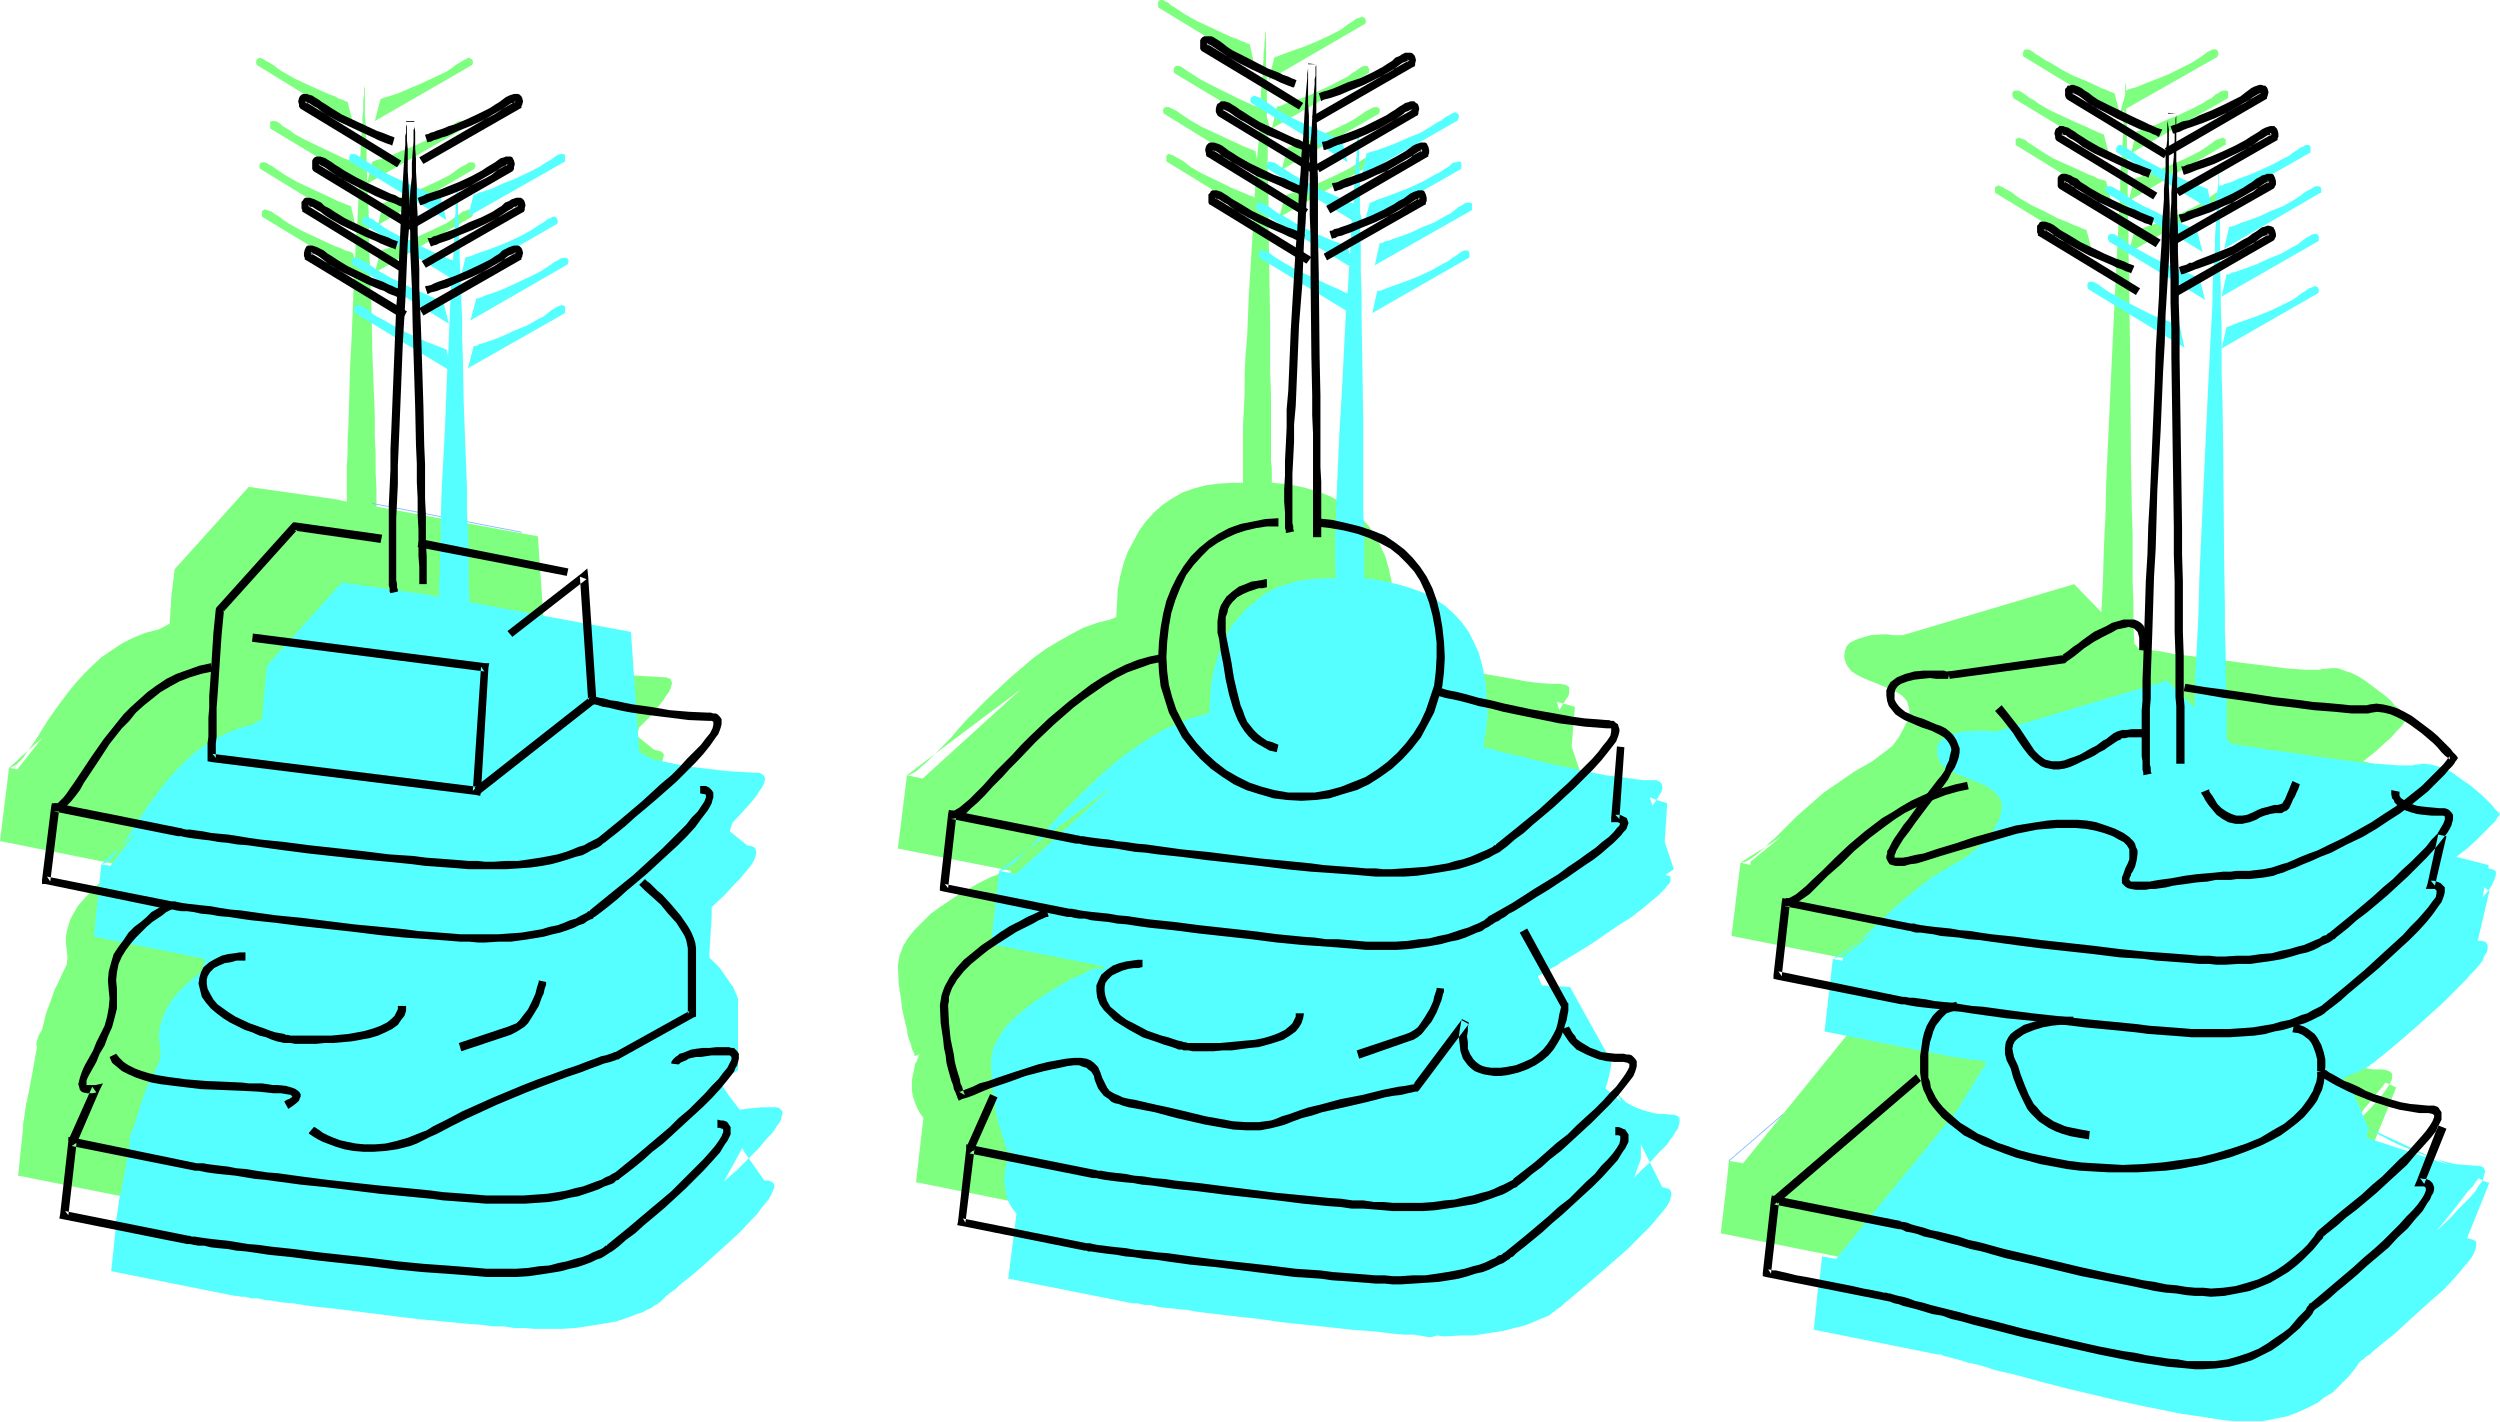 <svg xmlns="http://www.w3.org/2000/svg" fill-rule="evenodd" height="278.97" preserveAspectRatio="none" stroke-linecap="round" viewBox="0 0 3035 1726" width="490.455"><style>.brush1{fill:#7fff7f}.pen1{stroke:none}.brush2{fill:#56ffff}.brush3{fill:#000}</style><path class="pen1 brush1" d="m34 911-23 21h2l3-2 3-1 3-3 3-3 3-3 6-9z"/><path class="pen1 brush1" d="M825 1228h-23l-10 2-7 1-6-8-6-9-13-18 24-13v-81l-1-6-2-7-4-8-5-7-11-15-13-14 1-17 1-16 1-15v-6l1-6 14-14 13-13 6-7 5-6 5-6 4-5 3-5 2-5 1-4 1-3-1-3-3-2-3-1-5-1-21-17 3-10 12-12 10-12 4-5 4-5 3-5 3-4 2-4 1-4 1-3-1-2-1-3-3-1-3-1h-4l-17-1-17-1-17-2-17-2-16-3-15-2-13-3-12-3-17-9-10-145-196-36v-3l-5-1 5 1v-19l-1-20v-21l-1-23v-25l-1-25-2-52-1-53-2-53-1-26v-25l-1-24-1-23 117-67 1-1v-4l-1-3-2-1h-3l-3 1-3 2-4 3-5 3-5 3-6 4-14 7-15 7-15 6-14 6-6 2-5 2-5 1-3 1-2 1h-1l-6 25-1-26v-23l-1-11v-10l-1-9v-34l-1-4v-5 16l-1 6v13l-1 8v8l-1 9-1 19-1 22-2-1-3-1-4-2-11-4-6-3-13-6-27-13-13-7-5-4-5-3-5-3-3-3-3-2-3-1h-4l-2 1v8l108 65-1 23-1 23-2 24-1 26-2-9-1-1-2-1-3-1-4-1-6-3-6-2-13-6-15-7-15-7-14-8-6-4-5-4-5-3-4-3-3-1-3-1-2-1-2 1-2 1v7l112 68-3 76-2 38-1 37-1 35-1 17v16l-1 16v43l-14-3-105-15-90 100-4 33-2 33-13 7-16 4-15 6-14 7-12 8-13 9-11 10-10 10-10 11-9 11-9 12-8 11-7 10-7 11-6 10-6 9-6 8 17-15-30 38-10-2-11 89 136 27-2 7-3 9-9 7-9 8-9 10-9 10-7 12-3 6-2 7-2 7-1 7v7l1 8 1 9-1 9-5 10-5 11-5 10-3 9-7 19-5 20-4 7-2 6-1 5 1 3-3 16-3 17-3 16-3 15-1 3 1-2v2h-1l-2 14-1 7-1 6v5l-6 57 150 30h4l4 1h5l7 1 8 1 9 2 11 1 11 2 12 1 13 2 13 1 30 4 31 4 64 7 32 3 31 4 14 1 14 1 14 1 13 1 12 1 11 1h35l16-1 14-2 13-2 11-2 11-3 10-2 8-3 8-3 6-3 6-2 4-2 3-2 2-2 2-1h1l1-2 3-2 3-2 5-4 5-4 5-5 6-5 14-11 15-13 30-27 15-14 13-14 6-7 5-6 5-6 4-5 3-5 2-5 1-4 1-3-1-3-2-2-4-1-5-1-19-26-29 27 21-39 8 12 12-12 11-12 4-5 4-5 3-5 3-5 2-4 1-3 1-3v-3l-2-3-2-1-3-1h-5zm310-313-34 26h2l4-2 4-2 4-3 4-4 5-4 5-5 6-6z"/><path class="pen1 brush1" d="M1915 1236h-14l-7-1-6-2-11-3-8-4-8-5-5-4-4-5-3-4 6 13-19-16 2-7 2-6 2-5 1-5v-5l1-3v-2l-51-91-34-1-5-11 1-1 3-1 4-3 4-2 5-3 6-3 6-4 6-4 15-9 16-11 32-21 16-11 14-10 7-5 6-5 5-5 5-4 4-4 3-4 2-3 1-3 1-3-1-2-3-1-3-1 10-7-11-33 4-48-14-4-5 8-3-10 8 2 3-5 3-4 1-4v-7l-3-2-3-1-5-1h-12l-14-1-16-2-16-3-34-6-34-7-16-4-15-4-14-4-12-2-5-2-4-1-4-1-4-1-3-1h-2l-1-1 4-19v-11l1-10-1-16-1-15-2-15-3-14-4-14-6-13-6-12-8-12-9-10-11-9-12-9-14-8-15-6-17-5-19-4-11-1-10-1v-17l-1-9v-81l-1-27v-59l-2-122v-30l-1-29v-55l4 3-5-18V96l-1-10V29v8l-1 4v4l-1 6v6l-1 7v8l-1 9v8l-2 20-1 22-4-2-4-1-9-4-11-5-12-6-24-12-11-6-9-6-5-3-4-3-3-2-3-1h-3l-2 1-1 3v4l1 1 103 62-1 21-2 21-2-10h-1l-2-1-3-1-5-2-5-2-6-3-13-6-15-7-15-7-14-8-6-4-6-4-4-3-4-2-4-2-2-1h-4l-2 1-1 2v3l1 2 112 69-2 33-3-2-4-1-4-2-5-2-12-5-12-6-25-12-12-7-9-7-5-3-4-2-3-2-3-1-2-1h-2l-2 2v7l106 65-6 99-2 49-2 23-1 23v21l-1 21-1 19v70h-12l-17 1-16 2-15 4-14 5-12 7-12 8-10 9-10 11-8 11-7 13-7 13-5 14-4 15-3 16-1 17-1 17-7 3-16 4-17 6-15 8-16 9-15 9-15 11-14 12-14 12-27 25-12 12-12 12-11 12-10 12-5 5-5 5-9 9 104-78-119 108-19-4-11 89 137 27v1l-1 2-10-1h-1l-1 1h-1l-3 2-3 1-3 1-8 4-10 5-10 6-11 6-12 8-12 8-11 8-10 10-10 10-8 10-6 10-2 6-2 5-1 6-1 6 1 22 3 20 1 10 2 9 2 9 2 7 1 8 2 6 2 5 1 5 2 4 1 2v2l1 1 1-1h2l2-2v2h-1v2l-1 2-1 3-2 3-1 5-2 10-1 5v12l1 7 2 6 3 8 3 6 5 7-9 78 150 30h1l2 1h3l4 1h5l7 1 7 1 8 1 9 2 10 1 11 1 11 2 24 3 25 3 27 3 28 3 57 7 28 2 26 3 25 2 12 1 11 1 7 1 6 1h12l4-1 6 1h6l16-1 15-1 14-1 13-2 12-2 11-3 9-3 9-2 8-3 6-3 6-2 4-3 3-2 2-1 2-1 1-1 1-1 3-2 3-3 5-3 5-4 5-5 6-5 14-11 15-13 30-28 15-14 13-13 6-7 5-6 5-6 4-5 3-5 2-5 1-4 1-4-1-2-2-2-4-2h-5l-15-31-18 18 8-21v-19l10 22 11-11 10-11 4-5 3-5 4-4 2-4 2-4 1-3v-3l-1-3-1-2-2-1-3-1-5-1z"/><path class="pen1 brush1" d="m1855 841-168-45v-3l1-3 167 51zm-6 367-4-8 1 2 1 2 2 4zm264-161h2l4-1 7-4 4-3 4-3 9-8-30 19z"/><path class="pen1 brush1" d="m2908 937 1-3-40-10 14-11 11-10 9-8 7-8 6-6 2-3 1-2 2-2 1-1 1-1-1-1-2-2-3-3-4-5-6-5-5-6-7-6-8-6-16-12-8-5-8-4-9-3-8-3h-8l-8 1h-3l-3 1h-18l-12-1-13-1-15-2-16-2-16-2-69-9-17-2-15-3-15-2-14-2-5-6-1-24v-25l-1-27v-57l-1-30-1-62-1-127-1-62v-31l-1-29 117-67 1-1v-6l-2-2h-4l-3 2-3 1-4 3-4 3-6 4-6 4-14 7-15 7-15 6-14 5-6 2-5 2-4 2-4 1h-2v1l-7 26v-27l-1-26v-47l-1-22v-37l-1-16 111-63v-1l1-2v-2l-1-3-2-1h-4l-2 1-4 2-4 3-4 3-5 3-6 4-14 7-14 7-15 6-13 5-7 3-5 2-4 1-4 1-2 1-2 1V89v11l-1 4v11l-6 21 5-2-1 11v12l-1 13-1 15-1 15-1 16v17l-1 17-1 19-1 18-2 40-2 41-2 42-8 174-1 43-2 40-1 39-1 19-1 18-33-34-208 62h-12l-6-1h-7l-14 1-7 2-7 2-5 2-6 3-4 4-2 5-1 6v3l1 4 1 3 2 4 5 6 6 4 8 4 17 7 17 7 8 4 6 4 5 6 1 3 1 4 1 4v4l-1 5-2 5-3 6-3 6-4 7-5 7-1 1-1 2-25 19-21 12-19 13-19 13-17 15-16 14-13 13-13 13-6 5-6 6 20-13-38 31v4l-12-3-11 89 151 30h3l4 1 6 1 6 1 8 1 9 1 10 1-37 60-98 121-48 59-17-3-3 28-1 1h1l-7 59 151 30v1h3l4 1 5 2 7 2 8 2 9 2 10 3 11 3 12 3 13 4 13 3 29 8 31 8 63 15 32 6 31 7 14 2 14 3 14 2 13 2 12 1 11 1 10 1h9l16-1 16-2 14-3 13-5 12-5 11-7 10-6 9-7 7-6 7-7 6-6 4-6 4-4 3-4 1-2 1-1 2-1 2-2 4-3 4-4 5-4 6-4 5-5 14-12 15-12 30-28 15-14 14-14 5-6 6-6 4-6 4-6 3-4 2-5 2-4v-4l-1-2-2-2-4-2h-5l27-67-8-4-4 6-5 7-6 7-7 8-8 8-8 8-18 17 9-11 9-10 7-10 7-8 6-8 6-7 4-5 3-4 5 2 2-4 1-3v-6l-2-2-2-1-3-1-5-1h-12l-12-2-12-2-12-4 17 8-100-33 1-12-22-54-13-1 8-7 8-3 5-3 6-2 4-2 3-2 2-2h2v-1l2-1 3-2 3-3 4-4 5-4 6-4 6-5 13-12 15-13 31-27 15-14 13-14 6-6 5-7 5-5 4-6 3-5 2-5 1-3v-4l-1-3-2-2-3-1h-5l13-60-1-2-3 4-3 4 2-12 4 4 4-5 3-5 2-5v-7l-2-2-3-2-4-1z"/><path class="pen1 brush1" d="m2762 1253 1 1 3 1 3 2 3 2 4 2 5 3 5 3 13 6 14 6 15 6 16 5-82-37z"/><path fill="none" d="m2164 1353-65 56M457 612l-5-1m5 1 176 34" style="stroke:#7fb7ff;stroke-width:1;stroke-linejoin:round"/><path class="pen1 brush1" d="m553 79-5 4-6 4-15 7-15 7-14 6-14 6-6 2-6 2-4 1-3 1-2 1h-1l-7 27 118-68 1-2v-3l-1-2-2-1-2-1-2 1-2 1-4 2-3 2-5 3zm3 126-5 4-6 4-14 7-15 7-15 6-14 6-6 2-5 2-5 1-3 2h-3l-6 27 117-68v-1l1-2v-2l-1-2-2-1h-4l-2 1-3 2-4 2-5 3zm-3 58-5 4-6 4-15 7-15 7-14 6-14 6-6 2-6 2-4 1-3 1-2 1h-1l-7 27 118-68 1-2v-3l-1-2-2-1-2-1-2 1-2 1-4 1-3 3-5 3zM429 151l-7-27-1-1h-2l-3-2-4-1-5-3-6-2-14-6-30-14-14-8-6-4-5-4-5-3-4-2-3-2-2-1-3-1-1 1-2 1-1 2v3l1 2 117 72zm-113 54 116 71-6-26h-1l-2-1-3-1-5-2-5-2-6-3-13-6-15-7-15-7-14-8-6-4-6-4-4-3-4-2-3-2-3-1h-3l-2 1-1 2v4l1 1zM1641 89l-5 4-6 3-15 8-15 7-14 6-14 5-6 2-6 2-4 2-3 1h-2l-1 1-6 26 117-67 1-1v-4l-1-3-2-1h-3l-3 1-3 2-4 3-5 3zm-4-60-5 4-6 4-14 7-15 7-15 6-14 5-6 2-5 2-5 2-3 1-2 1-7 27 117-68 1-1v-4l-1-2-2-1-1-1-2 1-3 1-3 1-4 3-5 3zm-74 150-7 27 118-68 1-2v-3l-1-2-2-1h-4l-2 1-4 2-4 2-4 3-6 4-6 4-14 7-15 7-15 6-13 6-6 2-6 2-4 1-3 1-2 1h-1zm88 17-6 4-6 4-14 7-15 7-15 7-13 5-6 2-6 2-4 1-3 1-2 1h-1l-7 27 118-68v-1l1-2v-2l-1-2-2-2h-2l-2 1-3 1-3 2-4 2-4 3zM1523 80l-6-27v1l-1-1h-2l-3-2-4-1-6-3-6-2-13-6-15-7-15-7-14-8-6-4-6-4-5-3-3-3-3-1-3-2h-4l-2 2v7l117 71zm1071 79-7 27 118-67v-8l-2-1h-4l-3 1-3 2-4 2-4 4-6 3-6 4-14 7-15 7-15 6-13 6-6 2-6 2-4 1-3 2h-3zm88 17-6 4-6 4-14 7-15 7-15 6-14 6-6 2-5 2-4 1-4 1-2 1-7 27 117-68h1v-7l-2-1-2-1-2 1-3 1-3 1-4 3-4 3zm-108-36-7-27h-1l-2-1-3-1-4-2-6-2-6-3-13-6-15-6-15-8-13-8-6-3-6-4-5-3-4-3-3-2-3-1h-3l-2 1-1 3v4l1 1 117 71zm-13 50-7-27h-1l-2-1-3-1-4-2-5-2-6-3-14-6-30-14-14-8-5-4-6-3-5-4-3-2-3-2-3-1h-4l-2 1-1 2v3l1 2v1l117 71zm-94-14-5-3-3-3-3-1-3-1-2-1-2 1-2 1v7l117 72-7-27v-1l-2-1-4-1-4-1-5-3-6-2-13-6-31-14-13-8-6-4-6-4zm73 130-7-27h-1l-2-1-3-1-4-2-6-2-6-3-13-5-15-8-15-7-14-8-6-4-5-4-5-3-4-2-3-2-3-1-2-1-2 1-2 1v7l118 72z"/><path class="pen1 brush2" d="m147 1027-24 22 3-1 3-1 3-2 3-2 5-7 7-9z"/><path class="pen1 brush2" d="M938 1344h-13l-11 1-9 1-7 1-6-8-7-9-12-18 23-13v-87l-3-7-3-7-5-7-11-16-13-13 1-18 1-16 1-15v-12l15-14 13-14 6-6 5-6 5-6 4-5 3-5 2-5 1-4v-3l-1-3-2-2-3-1-5-1-21-17 3-10 11-12 11-12 4-5 4-5 3-5 3-4 2-4 1-3 1-4-1-2-1-2-3-2-3-1h-4l-17-1-17-1-17-2-17-2-16-2-15-3-14-3-11-2-17-9-10-146-196-36v-3h-5 5l-1-19v-42l-1-23-1-24v-25l-2-52-2-53-1-53-1-26v-25l-1-24-1-23 117-67 1-1v-4l-1-2-2-2h-3l-3 2-3 1-4 3-5 3-6 4-6 4-13 7-15 7-15 6-14 5-6 2-5 2-5 2-3 1h-2l-1 1-6 24-1-25v-12l-1-12v-21l-1-9v-23l-1-6v-13 7l-1 4v10l-1 6v15l-1 8v9l-1 20-1 21-3-1-3-1-4-2-5-2-5-2-6-3-13-6-27-13-13-7-5-3-5-4-5-3-3-3-4-1-2-2h-4l-2 2-1 2v4l1 1 107 66-1 22-1 24-1 24-1 25-2-9h-1l-2-1-3-1-5-2-5-2-6-2-13-6-15-7-15-8-14-8-6-3-6-4-4-4-4-2-3-2-3-1-2-1-2 1-2 1-1 2v3l1 2v1l112 68-3 76-2 37-2 37-1 35v17l-1 17v30l-1 15v13l-13-3-105-15-91 101-3 32-3 33-13 7-15 4-15 6-14 7-13 8-12 9-11 10-11 11-9 10-9 11-9 12-8 11-14 21-6 10-6 9-6 8 17-15-30 39-11-2-9 88 135 27-2 8-3 8-9 7-9 8-10 10-8 10-7 12-3 7-4 13-1 7v7l1 8 1 9-1 9-5 11-5 10-5 10-4 10-6 19-6 19-3 7-2 6-1 5 1 3-3 16-3 17-3 16-3 15-1 3 1-2-1 2-2 14-1 7-1 6v4h-1v1h1l-6 57 150 30h3l4 1h6l7 2h8l9 2 10 1 11 2 13 1 12 2 14 2 29 3 31 4 64 8 32 3 31 3 15 1 14 2h14l12 2h13l11 1h35l15-1 14-2 13-2 12-2 11-2 9-3 9-3 7-3 7-2 5-3 5-2 3-2 2-2h2v-1h1l1-1 3-2 3-3 4-4 5-4 6-4 6-6 14-11 15-13 30-27 15-14 13-14 6-6 5-7 5-6 4-5 3-5 2-5 2-4v-3l-1-3-3-2-3-1h-5l-19-27-14 14-16 14 22-40 8 12 12-12 10-12 5-5 4-5 3-5 3-4 2-4 1-4 1-3v-3l-2-2-2-2-4-1h-4zm309-312-34 25h3l4-2 3-2 4-3 5-3 5-5 5-5 5-5z"/><path class="pen1 brush2" d="m2028 1353-8-1h-7l-6-1-7-2-10-3-9-4-7-4-5-5-5-5-3-4 7 13-19-16 2-6 2-7 1-5 1-5 1-4v-6l-50-90-34-2-5-11 1-1 3-1 3-2 5-3 5-3 6-3 5-4 7-4 15-9 16-10 32-22 16-10 14-11 6-5 6-5 6-5 4-4 4-4 3-4 3-3 1-3v-5l-2-1-4-1 10-7-11-33 3-47-13-4-5 7-3-10 8 3 3-5 3-5 1-4v-3l-1-3-2-2-4-2h-17l-14-2-15-2-16-2-34-7-34-7-16-4-15-4-14-3-12-3-5-1-5-2-4-1-3-1h-3l-2-1h-1l1-10 2-10 1-10 1-10-1-16-1-16-2-15-3-14-4-14-6-13-6-12-8-11-10-11-10-9-13-9-13-7-16-6-17-5-19-4-10-2-11-1v-57l-1-24V510l-2-123v-30l-1-29v-28l-1-26 5 2-5-18v-45l-1-11v-44l-1-4v-8 11l-1 5v5l-1 7v14l-1 9-1 9-1 19-1 22-4-1-4-2-9-4-11-5-12-5-24-13-11-6-9-6-5-3-4-3-3-2h-3l-2-1h-1l-2 1-1 3v4l1 1 102 62-1 21-1 21-3-10h-1l-2-1-3-1-4-2-6-2-5-2-14-6-15-7-15-8-13-8-6-3-6-4-5-4-4-2-3-2-3-1h-3l-2 1-1 3v2l1 2v1l112 68-2 33-3-1-4-2-4-2-5-2-11-5-13-6-25-12-12-7-10-6-4-3-4-3-4-2-2-1h-4l-2 1-1 3v2l1 2v1l105 64-5 99-3 49-1 23-1 23-1 22-1 20v19l-1 18v42l1 10h-13l-17 1-15 2-15 4-14 5-13 7-11 9-11 9-9 10-9 11-7 13-6 13-5 15-4 15-3 16-1 16-1 17-7 3-17 4-16 7-16 7-15 9-15 10-15 10-15 12-14 12-26 25-12 12-12 12-11 12-11 12-5 5-4 5-10 10 104-78-118 107-20-4-10 89 137 27v1l-1 2-11-1-1 1-2 1-2 1-3 1-3 2-8 4-10 4-10 6-12 7-11 7-12 8-11 9-11 9-10 10-7 10-6 11-3 5-1 6-1 5-1 6 1 22 2 20 2 10 1 9 2 9 2 8 2 7 2 6 2 6 1 4 1 4 1 3 1 2h2l1-1 3-1-1 1v1l-1 1-1 3-1 2-1 4-2 4-2 10-1 12 1 6 1 6 1 7 3 7 4 7 5 6-10 79 151 30h6l4 1 5 1h7l7 2 8 1 9 1 10 1 10 1 11 2 24 3 26 3 27 3 28 4 57 6 27 3 27 2 25 3 12 1h11l7 1 6 1 5 1h4l3-1 4-1 6 1h6l16-1h15l14-2 13-2 12-2 11-3 9-2 9-3 7-3 7-3 5-2 5-2 3-2 2-2 2-1 1-1 1-1 3-2 3-2 4-4 5-4 6-5 6-5 13-11 15-13 31-27 15-15 13-13 6-7 5-6 5-6 4-5 3-5 2-5 1-4v-3l-1-3-2-2-4-1-4-1-15-30-9 8-10 10 8-22v-18l11 22 11-12 10-10 4-6 3-4 3-5 3-4 1-4 1-3v-6l-2-2-2-1-3-1h-4z"/><path class="pen1 brush2" d="m1967 957-168-45 1-3 1-2 166 50zm-6 367-3-8v2l2 3 1 3zm264-160 3-1 3-1 4-2 3-2 4-3 5-3 9-8-31 20z"/><path class="pen1 brush2" d="M3021 1054v-4l-39-10 13-10 11-10 9-9 8-8 6-6 2-3 1-2 2-2v-1l1-1-1-1-2-2-3-3-4-5-5-5-6-6-7-6-7-6-16-11-8-6-9-4-8-3-8-2-9-1-7 1h-3l-3 1h-18l-12-1-14-1-14-1-16-2-16-2-69-10-17-2-16-3-15-2-13-2-6-6v-48l-1-27v-28l-1-29v-30l-1-62-1-128-1-62-1-30v-30l117-67 1-1v-4l-1-2-2-1-1-1-2 1-3 1-3 1-4 3-5 3-5 4-6 4-14 7-15 7-15 6-14 5-6 2-5 2-5 2-3 1-2 1h-1l-6 26v-27l-1-26v-24l-1-23v-59l-1-16 111-63v-7l-2-2h-4l-3 2-3 1-4 3-5 3-5 4-6 3-13 7-15 7-14 6-14 5-6 3-5 2-5 1-3 2h-3l-1 1v-20 3l-1 3v13l-1 6-5 22 4-3v11l-1 13-1 13v14l-1 15-1 16-1 17v18l-1 18-1 19-2 39-2 41-2 43-8 174-1 42-2 41-2 38v19l-1 18-33-33-208 62h-4l-4-1h-17l-14 1-7 1-7 2-6 2-5 3-4 4-3 5v13l2 4 1 3 5 6 7 4 8 4 34 14 7 4 6 5 5 6 2 3 1 3v9l-1 4-1 5-3 6-3 6-4 7-5 7-2 3-25 20-21 12-20 12-18 14-17 14-16 14-7 7-7 7-13 12-6 6-5 5 20-13-39 31v4l-12-2-10 88 151 30h1l2 1h4l6 1 6 1 8 1 9 1 10 2-37 60-99 121-47 58-17-3-3 28-1 1-6 60 150 30h4l4 2 5 1 7 2 8 2 9 3 10 2 11 3 12 4 13 3 13 3 29 8 31 8 63 15 32 7 30 6 15 3 14 2 14 2 12 2 13 2 11 1h35l15-3 15-3 13-5 11-5 12-6 9-7 10-6 7-7 7-7 6-6 4-5 4-5 2-3 2-3 1-1 1-1 3-2 3-3 5-3 4-4 12-10 14-11 14-13 31-28 15-13 13-14 6-7 5-6 5-6 4-5 3-5 2-5 1-4v-6l-3-2-3-1-5-1 27-67-8-3-4 5-5 8-6 7-7 7-8 8-8 9-18 17 9-11 9-11 7-9 7-9 6-8 6-6 4-6 3-4 5 3 1-4 1-4 1-3-1-3-1-2-2-1-3-1h-5l-12-1-12-1-13-3-11-3 17 7-101-33 1-6 1-6-23-54-12-1 8-7 7-3 6-2 5-3 5-2 3-2 2-1 1-1h1v-1l2-1 3-2 3-3 4-3 5-4 6-5 6-5 13-11 15-13 31-28 14-14 13-13 6-7 6-6 5-6 4-5 2-6 3-4 1-4v-4l-1-3-2-2-4-1h-5l14-60-1-1-7 8 2-12 5 4 4-6 2-5 2-4 1-4v-4l-2-2-3-1-4-1z"/><path class="pen1 brush2" d="M2875 1369v1h1l3 2 2 1 4 2 4 3 5 2 5 3 12 6 14 6 15 6 17 6-82-38zM665 196l-5 3-6 4-14 7-15 7-15 6-13 6-6 2-6 2-4 1-3 2h-3l-7 27 118-67v-8l-2-1h-4l-3 1-3 2-4 3-5 3zm4 125-6 4-6 4-14 7-15 7-15 7-13 5-6 2-6 2-4 2-3 1h-2l-1 1-7 26 118-68 1-2v-3l-1-2-2-1h-4l-3 1-3 2-4 2-4 3zm-4 59-5 4-6 3-14 8-15 6-15 7-13 5-6 2-6 2-4 1-3 2h-3l-7 27 118-67v-8l-2-1-2-1-2 1-3 1-3 2-4 2-5 4zM542 267l-7-27h-1l-2-1-3-1-4-2-6-2-5-3-14-6-30-14-14-8-6-4-5-3-5-3-4-3-3-2-3-1h-4l-1 1-1 3v4l1 1 117 71zm-114 54 117 72-7-27-2-1-3-1-5-2-5-2-6-3-13-5-15-8-15-7-14-8-6-4-6-4-5-3-3-2-4-2-2-1h-4l-2 1-1 2v3l1 2zm1326-116-6 4-6 3-14 8-15 7-15 6-13 5-6 2-6 2-4 2-3 1-2 1h-1l-7 26 118-67v-8l-2-1h-2l-2 1h-3l-3 2-3 3-5 3zm-4-59-6 3-6 4-13 8-15 6-16 7-13 5-6 2-5 2-5 1-3 1-2 1h-1l-6 27 117-67v-1l1-2v-3l-1-2-2-1-2-1-1 1-3 1-3 2-4 2-5 4zm-75 149-6 27 118-67v-8l-2-1h-4l-3 1-3 2-4 2-5 4-5 4-6 3-14 8-15 6-15 7-14 5-6 2-5 2-5 1-3 2h-3zm88 18-5 4-6 3-14 8-15 7-15 6-14 5-6 2-5 2-5 2-3 1h-3l-6 27 117-67 1-1v-4l-1-3-1-1h-4l-3 1-3 2-4 3-5 3zm-127-116-7-27h-1l-2-1-3-1-4-2-5-2-6-3-14-6-15-7-15-7-14-8-5-4-6-4-5-3-3-3-3-1-3-1-2-1-2 1-2 1-1 2v3l1 2 117 72zm1070 79-6 26 117-68h1v-5l-1-2-2-1h-3l-3 1-3 2-4 2-5 3-5 4-6 4-14 8-15 6-15 7-14 5-6 2-5 2-5 2-3 1h-2l-1 1zm88 17-5 4-6 3-14 8-15 6-15 7-14 5-6 2-5 2-5 1-3 2h-3l-6 27 117-67 1-1v-5l-1-2-2-1h-3l-3 1-3 2-4 2-5 4zm-108-37-6-27h-1l-2-1-3-1-5-2-5-2-6-2-13-6-15-7-15-8-14-7-6-4-5-4-5-3-4-3-3-1-3-2h-3l-2 2-1 2v4l1 1 116 71zm-12 50-7-27h-1l-2-1-3-1-4-2-5-2-6-3-14-5-15-8-15-7-14-8-6-4-5-4-5-3-4-2-3-2-3-1h-3l-2 1-1 2v3l1 2 117 72zm-94-13-5-4-4-2-3-2-2-1h-4l-2 1-1 2v3l1 2v1l117 71-7-27h-1l-2-1-3-1-4-2-5-2-6-2-14-6-15-7-15-8-14-8-6-3-5-4zm72 129-6-27h-1l-2-1-3-1-5-2-5-2-6-2-14-6-14-7-15-8-14-8-6-3-6-4-4-3-4-3-4-2-2-1h-4l-2 1-1 3v2l1 2v1l117 71z"/><path class="pen1 brush3" d="M483 718v-2l-1-3v-4l-1-5v-75l1-20 1-21v-23l1-23 1-24 2-50 2-51 3-51 1-24 1-24 1-23 2-23v-20l1-19 2-19v-16l1-14 1-12v-14l1-3v-7h-10v3l1 3v16l1 11v27l1 17 1 18v19l1 21v21l1 22 1 23 1 48 3 97 1 47 1 22v22l1 20v20l1 18v32l1 13v21h9v-34l-1-15v-35l-1-20v-42l-1-22-1-48-3-96-2-48v-23l-1-22-1-22v-20l-1-19v-18l-1-17v-15l-1-13v-20l-1-7v-6h-10v14l-1 4v11l-1 13-1 15-1 17-1 18-1 20-1 21-1 22-1 23-1 24-2 24-2 50-2 50-2 50-1 23v24l-1 22-1 21v98l1 3v4l1 2 9-2zM66 985h5l5-3 5-4 5-5 5-6 6-8 5-9 6-9 12-18 13-20 15-19 9-9 8-10 10-9 10-8 10-8 12-7 11-6 13-5 13-4 14-3-2-10-14 3-14 5-14 5-12 6-12 8-11 8-10 9-10 9-9 9-8 10-16 20-14 20-6 9-6 9-10 15-5 7-4 6-4 5-4 4-3 3h-4v10z"/><path class="pen1 brush3" d="m850 963 5 1h1l1 1v3l-2 5-4 6-4 6-7 7-7 9-9 9-9 9-11 11-11 10-12 11-12 11-26 21-27 22v1h-2l-2 2-4 2-4 2-5 3-7 2-7 3-8 3-10 2-10 3-12 2-12 2-14 1-14 1h-46l-12-1-13-1-13-1-14-1-15-2-30-3-32-3-64-8-31-3-29-4-14-2-12-1-13-2-11-2-10-1-9-1-9-1-7-1-5-1-4-1h-4l-151-30 4 6 11-89-6 4 150 30h4l4 1 6 1 7 1 8 1 9 1 11 2 11 1 12 2 13 1 14 2 29 4 31 4 64 7 32 3 30 3 15 2 14 1 14 1 13 1 12 1h46l15-1 14-1 14-2 11-2 11-3 10-3 9-3 8-2 6-3 5-3 5-2 4-2 3-2 1-1 1-1 3-2 5-4 9-7 11-9 11-10 12-10 13-11 25-22 12-12 11-11 10-11 8-10 7-10 3-4 2-5 1-3 1-4v-6l-2-3-3-3-2-1h-3l-3-1h-3l-23-1-24-2-23-4-22-3-10-2-9-2-8-1-7-2-6-1-4-1-2-1h-2l-2 9 1 1h3l4 1 6 2 7 1 8 2 9 2 11 2 21 3 24 3 24 3 24 1h4l2 1v4l-1 4-3 6-5 6-6 8-8 8-9 9-9 10-10 10-12 10-12 11-12 11-26 22-27 22-2 1-2 1-4 2-4 2-5 3-7 2-7 3-8 3-10 3-10 2-11 2-13 2-14 2h-15l-15 1h-10l-9-1h-11l-12-1-13-1-13-1-14-1-15-2-30-2-32-4-64-7-31-4-29-3-14-2-12-2-13-2-11-1-10-1-10-2-8-1-7-1h-5l-4-1-3-1h-1L68 975h-5l-1 5-11 88v5h4l151 31h4l4 1 6 1h7l8 1 9 2 11 1 11 2 12 1 13 2 14 2 29 3 31 4 64 7 32 4 30 3 15 1 14 1 14 1 13 1 12 1h11l10 1h9l16-1h15l15-2 13-2 12-2 11-3 9-2 9-3 8-3 6-3 6-2 4-3 4-2 3-1 1-2h1l8-6 9-7 11-9 11-10 12-10 13-11 25-23 12-11 11-11 10-11 8-11 7-9 3-5 2-4 1-4 1-3v-6l-2-3-3-3-2-1-2-1h-7v9zm21 406h3l2 1h1l1 1v3l-2 5-3 5-5 7-6 7-8 9-8 8-10 10-10 10-11 11-13 11-12 10-26 22-27 22v1h-2l-2 2-3 2-5 2-5 2-6 3-8 3-8 2-10 3-10 2-11 3-13 1-13 2-15 1h-35l-11-1-12-1-13-1-13-1-14-1-14-1-31-3-32-4-64-7-31-4-28-3-14-2-13-1-12-2-12-2-10-1-9-1-8-1-7-1-6-1h-4l-3-1h-1l-150-30 4 5 10-88-6 4 150 30h4l5 1 5 1 7 1 8 1 10 1 10 1 12 2 12 2 12 1 14 2 30 4 30 3 65 8 31 3 31 3 15 2 14 1 13 1 13 1 12 1h47l15-1 14-1 13-2 12-3 11-2 9-3 9-3 8-3 6-3 6-2 5-2 3-3 3-1 1-1 1-1 4-3 4-3 9-7 11-9 11-10 13-10 12-11 25-23 12-11 11-11 10-11 9-11 7-9 2-5 2-3 1-4 1-4v-6l-2-3-2-2-2-2h-3l-3-1h-15l-9 1h-8l-8 1-6 1-5 2-5 2-4 1-2 2-3 2-3 3-2 3v2l9 1 2-2 2-1 5-2 3-2 4-1 5-1h5l7-1 7-1h22l1 1 1 1v3l-2 4-3 6-5 6-6 8-8 8-8 9-10 10-10 10-12 10-11 11-13 11-26 22-27 22-2 1-2 1-3 2-5 2-5 3-6 2-8 3-8 3-9 2-11 3-11 2-13 2-14 1-14 1h-46l-12-1-13-1-13-1-14-1-15-2-30-3-32-3-64-7-31-4-29-4-13-1-13-2-12-2-12-1-10-2-9-1-8-1-8-1-5-1h-8l-150-31-6-1v5l-10 89-1 5 5 1 150 30h4l4 1 6 1h7l8 2 9 1 11 1 11 2 12 1 14 2 13 2 29 3 31 4 64 7 32 4 31 3 14 1 15 1 13 1 13 1 12 1 11 1h36l15-1 14-2 13-2 12-2 11-3 9-2 9-3 8-3 6-3 6-2 5-3 3-2 3-2 2-1 4-3 4-3 9-8 11-8 11-10 12-10 13-11 25-23 12-12 11-11 10-11 9-10 6-10 3-4 2-4 2-4v-9l-2-3-2-3-2-1-3-1h-3l-4-1v10zm-573-213h-7l-6 1-8 1-8 2-8 4-7 4-7 6-3 6-2 7-1 7 2 8 2 8 5 7 6 7 7 6 8 6 8 5 18 9 9 3 9 4 8 2 7 3 6 2 5 1 4 1h8l5 1h26l10-1h11l22-2 11-2 11-2 10-3 9-4 8-4 7-5 4-6 4-5 2-6v-6h-10v4l-2 4-2 4-3 3-6 5-8 4-8 3-10 3-10 2-11 2-21 2h-49l-4-1h-1l1 1-2-1-2-1-5-1-6-1-6-2-8-3-17-6-17-8-8-5-7-5-7-5-5-6-4-7-3-6-1-6v-5l1-4 3-5 5-5 6-3 7-3 7-1 7-2h11v-10zm356 34v2l-1 3-1 3-2 8-4 9-5 10-7 9-3 4-4 4-5 2-5 2-60 20 3 10 60-20 6-3 5-3 6-4 4-4 7-11 6-10 4-11 2-4 1-5 1-3 1-3v-3l-9-2zm898-561-16 1-15 3-15 3-14 5-13 7-12 8-11 9-10 10-9 12-8 13-7 14-6 15-4 16-3 17-2 17-1 19 1 18 2 17 5 16 5 16 8 15 8 15 11 14 11 12 13 12 14 10 14 9 15 7 16 5 17 5 16 2 18 1 17-1 17-2 16-5 17-5 15-7 14-9 14-10 13-12 11-12 11-14 8-15 8-15 5-16 5-16 2-17 1-18-1-19-2-18-3-17-4-16-5-14-7-14-8-12-9-11-10-10-12-9-12-8-15-6-15-5-16-4-18-4-19-2-1 10 18 2 17 3 16 4 14 5 13 6 13 7 10 8 10 10 9 10 7 11 6 13 5 14 4 15 3 16 2 17v18l-1 17-2 17-5 15-5 15-7 15-8 13-10 13-10 11-12 11-12 9-14 9-15 6-15 6-15 4-17 3h-32l-17-3-15-4-15-5-14-7-14-8-13-10-12-11-11-12-10-13-8-14-7-14-5-15-4-15-2-16-1-17 1-19 2-18 3-17 5-16 6-15 7-15 9-12 10-11 9-9 10-7 11-6 11-5 12-4 13-3 13-2h14v-10z"/><path class="pen1 brush3" d="m1571 645-1-3v-3l-1-4v-60l1-19 1-20v-21l2-22 1-24 1-24 2-50 4-50 2-50 2-25 1-23 2-24 1-21 1-21 2-19 1-18 1-16 1-15 1-11v-6l1-4V81l1-2v-1h-10v47l1 15v35l1 20v66l1 24v48l1 100 1 47v24l1 22v126h10v-67l-1-18v-87l-1-47-1-100-1-49v-68l-1-21v-38l-1-17V78l-10-1v6l-1 7v5l-1 11-1 12-1 15-1 17-1 18-2 19-1 21-2 23-1 22-1 24-2 24-3 50-3 50-2 49-1 24-2 23v22l-1 21-1 19v18l-1 17v15l1 13v19l1 3v3l10-2zm-415 349 5-1 6-2 6-4 6-6 8-7 9-9 9-10 12-12 9-10 10-10 21-22 22-21 24-21 13-10 13-9 13-9 13-8 14-7 14-5 14-5 15-3-2-9-15 3-14 4-15 6-14 7-14 8-14 9-13 10-13 10-25 21-23 22-11 11-10 11-10 10-10 10-16 18-8 8-8 8-6 5-6 5-5 3-2 1h-2v10z"/><path class="pen1 brush3" d="m1742 843 1 1h2l2 1 4 1 3 1 5 1 10 2 12 3 14 4 15 3 15 4 34 7 34 7 16 2 15 2 13 1 13 1h6v4l-1 5-4 6-5 6-6 8-7 8-9 9-9 9-11 11-11 10-12 11-12 11-27 22-26 21v1h-2l-2 2-4 2-4 2-5 2-7 3-7 3-9 3-9 2-10 3-12 2-13 2-13 1-15 1-15 1h-10l-9-1h-12l-11-1-13-1-14-1-13-1-15-2-30-3-32-3-64-8-31-3-29-4-14-2-12-1-13-2-11-1-10-2-10-1-8-1-7-1-6-1h-3l-3-1h-1l-151-30-5-1-1 5-10 89v4l4 1 151 31h4l4 1 6 1h7l8 2 9 1 11 1 11 2 12 1 13 2 14 2 29 3 31 4 64 7 31 4 31 3 15 1 14 1 14 1 12 1 12 1 11 1h36l15-1 15-2 13-2 11-2 11-3 10-2 9-3 7-3 7-3 6-2 4-3 4-2 3-2 1-1h1-1 1l1-1 3-2 3-1 4-3 4-2 5-4 6-3 13-8 14-9 15-9 15-10 8-5 7-5 13-9 12-8 9-7 8-7 7-6 5-5 4-4 3-4 3-3 1-2 1-3 1-3-1-3-1-3-4-2-4-2h-6l5 5 6-87-9-1-7 87v5h8l2 1 1 1v-1l-1 3-3 3-4 5-6 6-8 6-8 7-10 7-11 8-12 8-12 9-28 17-28 18-30 17v1l-2 1-2 2-4 2-4 2-5 2-7 3-7 2-9 3-9 3-10 2-12 3-12 1-14 2-15 1h-35l-11-1-12-1-12-1h-14l-14-2-14-1-31-3-31-4-64-7-31-4-29-3-14-2-13-2-12-1-11-2-10-1-10-1-8-1-7-1-5-1-5-1h-3l-151-30 4 5 10-88-6 4 151 30h4l4 1 6 1 7 1 8 1 9 1 11 1 11 2 12 2 13 1 14 2 29 3 31 4 64 7 32 4 30 3 15 1 14 1 14 1 13 1 11 1 12 1h35l15-1 14-2 13-2 12-2 11-2 10-3 9-3 8-3 6-3 5-2 5-3 4-2 2-1 2-1 1-1 8-6 9-8 11-8 11-10 12-10 13-11 25-23 12-12 11-11 10-11 8-10 7-9 3-4 2-5 1-3 1-4v-3l-1-3-1-3-3-2-2-2h-3l-3-1h-3l-12-1-14-1-15-2-16-3-34-6-33-7-16-4-15-3-14-4-12-3-5-1-5-1-4-1-3-1-3-1-2-1h-2l-3 9zm219 535h4l2 1v4l-1 5-3 5-5 7-6 7-8 8-8 10-10 9-10 10-11 11-13 10-12 11-26 22-27 22-2 1-2 2-4 1-4 3-5 2-6 3-8 3-8 2-10 3-10 2-11 2-13 2-14 2h-15l-15 1h-9l-10-1h-11l-12-1-13-1-13-1-14-1-15-2-30-2-32-4-64-7-31-4-29-4-13-1-13-2-13-1-11-2-10-1-9-1-8-1-8-1-5-1-4-1h-4l-150-30 3 5 11-89-6 5 150 30h4l4 1 6 1 7 1 8 1 9 1 11 1 11 2 12 1 13 2 14 2 29 3 31 4 64 7 32 4 31 3 14 1 14 2h14l13 1 12 1 11 1h36l15-1 14-2 13-2 12-2 11-2 9-3 9-3 8-3 6-2 6-3 5-3 3-2 3-1 1-1 1-1 8-6 9-8 11-8 11-10 13-10 12-11 25-23 12-12 11-11 10-11 8-10 7-9 3-4 2-5 1-3 1-4v-6l-2-3-3-3-1-1-3-1h-3l-4-1h-10l-9-1-8-1-7-3-6-2-5-3-5-3-3-2-4-3-2-4-2-2-2-3-1-2-1-2-1-1v-1l-9 3v1l1 1v2l4 6 2 3 3 4 4 4 4 4 6 3 6 3 7 3 8 3 9 2 10 1h11l5 1 1 1h1v4l-2 4-3 5-5 7-6 8-8 8-8 9-10 10-10 9-12 11-11 11-13 10-26 23-27 21v1l-2 1-2 1-4 2-4 2-5 2-6 3-8 3-8 2-10 3-10 2-12 3-12 1-14 2-14 1h-35l-11-1h-12l-13-2h-13l-14-2-15-1-30-3-32-3-64-8-31-4-29-3-13-2-13-1-12-2-12-1-10-2-9-1-9-1-7-1-5-1h-4l-3-1h-1l-150-30-6-1v5l-10 89-1 4 5 1 150 30h2l2 1h4l6 1 7 1 8 1 9 1 11 2 11 1 12 2 14 1 13 2 29 4 31 3 64 8 32 4 31 2 14 2 15 1 13 1 13 1 12 1h11l10 1h9l16-1 15-1 15-1 13-2 12-2 11-3 9-3 9-2 8-3 6-3 6-3 5-2 3-2 3-2 2-1v-1l4-2 4-4 9-7 11-9 11-9 12-11 13-11 25-23 12-11 11-11 10-11 9-10 6-10 3-4 2-4 2-4v-9l-2-3-2-3-3-1-2-1-3-1h-4v10z"/><path class="pen1 brush3" d="M1270 1103h-1l-2 1-2 1-3 1-6 3-9 4-9 5-12 6-11 7-11 8-12 8-11 9-11 9-9 10-8 11-6 11-2 5-2 6-1 6-1 6 1 22 3 20 1 10 2 9 1 9 2 8 2 7 2 7 2 5 1 5 2 4 1 3 1 2v1l2 4 4-2 7-2 8-3 9-4 10-4 21-7 22-8 23-6 9-2 10-2 9-2 8-1h6l5 2 4 1 2 2 4 3 3 5 1 5 4 10 3 4 4 5 6 4 3 3 4 2 5 1 5 2 7 2 6 1 26 5 26 7 35 8 17 3 17 3 17 1h16l15-3 8-2 7-2 10-4 11-4 12-3 12-4 27-6 26-6 12-3 11-3 11-2 9-1 8-2 5-1 4-1h3l2-2 60-80-9-5v2l-1 5-1 6-1 8 1 8 1 9 3 9 3 4 3 4 3 3 5 4 5 2 6 2 6 1 7 1h8l8-1 13-3 11-4 10-5 9-6 7-6 6-7 5-8 4-7 3-8 2-7 2-6 1-6 1-5v-9l-1-1-49-90-9 5 50 90v-2 3l-1 4-1 4-1 6-1 5-2 7-3 6-4 7-4 6-5 6-7 6-7 5-9 4-10 4-11 2-7 1h-12l-6-1-4-1-4-2-4-3-3-3-4-6-3-7v-8l-1-7 1-7v-5l1-3v-2l-8-4-60 80 3-2h-1l-1 1-5 1-5 1-8 1-10 2-10 2-12 3-12 3-26 5-26 7-13 3-12 4-11 4-10 3-7 3-6 2-15 2h-15l-16-1-16-3-17-3-33-8-13-3-14-3-13-3-13-3-6-1-5-1-4-1-4-2-7-3-5-3-3-4-2-4-4-8-2-6-3-7-5-5-4-3-5-2-7-1h-8l-10 1-11 2-11 2-12 3-25 8-24 8-11 4-11 3-8 4-8 3-5 2-2 1h-2l7 4v-1l-1-2-1-3-1-4-2-4-1-6-2-6-2-7-2-8-1-8-4-19-2-20-1-21 1-5v-5l2-6 2-5 6-10 8-10 9-9 11-9 10-8 12-8 11-7 11-7 10-5 10-5 7-4 7-3 2-1h2l1-1-3-9z"/><path class="pen1 brush3" d="M1387 1165h-6l-7 1-7 1-8 2-8 3-7 5-7 6-3 6-3 7v7l1 8 3 8 5 7 6 6 7 7 8 5 8 5 18 10 9 3 9 3 8 3 7 2 6 2 5 2h4l2 1h6l5 1h25l11-1h11l22-3 11-1 11-3 10-3 9-3 8-5 7-5 4-5 3-5 2-6 1-6h-10v4l-2 4-2 4-3 3-6 5-8 4-8 3-10 3-10 2-11 1-21 2-11 1h-39l-3-1h-1 1-2l-2-1-5-1-6-2-6-2-8-2-17-6-17-9-8-4-7-5-7-6-6-5-4-7-2-6-1-6v-5l1-5 3-4 5-5 6-3 7-3 7-2 7-1h5l4-1h1v-9zm357 34v2l-1 3-1 3-1 3-1 5-4 9-6 10-6 9-3 4-4 3-5 3-5 2-60 20 3 10 60-21 6-2 5-3 5-4 4-5 8-10 6-11 4-10 2-5 1-4 1-4 1-2v-4l-9-1zm-562 198 29-65-9-4-29 65 9 4zm356-694h-2l-4 1-6 1-7 1-7 3-8 3-8 6-7 6-4 6-3 5-2 6-1 6-1 7v14l2 8 2 15 3 15 3 19 4 18 5 17 3 8 3 7 4 7 4 6 5 6 5 5 6 4 7 4 7 4 9 2 2-9-7-3-7-2-6-4-5-4-5-5-4-5-4-5-3-7-2-6-3-7-4-16-4-17-3-19-6-30-1-7v-18l2-5 1-5 2-4 3-4 6-6 7-4 7-3 6-2 6-2h5l4-1h1v-10zm1275 598v6l-1 6-2 5-2 6-6 10-8 11-10 10-11 9-14 8-15 9-17 7-18 6-20 6-20 5-22 3-22 3-24 2-24 1-17-1-17-1-16-1-16-2-16-3-15-3-14-3-15-4-14-5-12-4-12-6-12-5-11-7-10-6-8-7-8-7-5-5-5-6-4-6-3-6-3-6-1-7-2-5v-30l2-13 2-6 2-7 3-7 4-5 4-5 5-5 6-2 8-2-2-10-9 2-7 4-7 5-5 5-4 6-4 7-3 8-2 8-1 7-1 7-1 7v20l1 7 1 7 2 7 3 6 3 7 5 7 5 6 6 7 8 7 9 7 10 8 12 6 11 6 13 5 13 5 14 5 15 4 15 4 32 6 16 2 17 1 18 1h35l17-1 17-1 16-2 16-3 16-3 15-4 15-4 14-5 13-5 12-5 12-6 11-6 11-8 9-7 8-7 6-7 5-6 5-7 3-7 3-6 2-8 1-7v-7h-9z"/><path class="pen1 brush3" d="M2517 1234h-16l-6 1-12 2-13 3-13 4-11 7-5 4-3 4-3 6-1 7v7l2 8 5 10 3 11 5 13 6 13 6 12 4 5 10 10 6 4 6 4 8 4 8 3 10 3 11 2 12 2 1-10-11-2-10-2-9-2-7-3-7-3-6-4-6-4-4-4-4-5-4-4-6-11-5-12-5-13-3-10-5-11-1-5-1-5 1-5 2-4 3-3 3-2 4-3 4-2 10-4 10-3 11-2 10-1h16v-10zm95-295-1-3v-4l-1-4v-68l1-12v-26l1-28 1-29 1-32 1-33 2-34 1-35 1-36 4-72 3-72 2-35 1-34 2-33 2-32 1-30 1-28 1-13v-12l1-13 1-11v-10l1-10v-9l1-9v-14l1-6v-8l1-4v-2h-10v13l1 6v70l1 24v55l1 30v31l1 32v34l1 68 1 70 1 69v33l1 33v61l1 28v51l1 11v70h10v-70l-1-11v-51l-1-28v-62l-1-32v-33l-1-69-1-70-1-68v-34l-1-32v-32l-1-29v-28l-1-27v-46l-1-10v-57l-10-1v9l-1 5v19l-1 9-1 8v21l-1 11-1 11v12l-2 27-1 28-2 30-1 32-2 33-2 34-1 35-3 71-3 71-2 35-1 35-2 33-1 33-1 30-1 30-1 27v25l-1 11v56l1 6v10l1 4v3l10-2zm-444 161h5l5-2 6-4 6-4 7-5 6-6 8-8 8-8 8-7 8-7 16-16 19-16 20-15 11-8 11-7 12-6 13-6 12-5 13-5 14-4 14-3-2-9-14 3-14 4-14 4-13 6-13 6-12 7-11 7-12 7-21 16-19 16-17 16-8 8-7 7-14 13-6 6-6 5-6 5-5 3-4 2h-4v10z"/><path class="pen1 brush3" d="M2903 959v5l1 5 2 2 1 3 4 4 4 3 6 3 6 2 7 2 8 1 10 1h14l2 1v4l-2 5-3 5-4 7-7 7-7 9-9 9-9 9-11 10-11 11-12 10-12 11-26 22-27 22-2 1-2 2-4 1-4 3-5 2-7 3-7 3-8 2-10 3-10 2-11 3-13 1-14 2h-15l-15 1h-10l-9-1h-12l-11-1-13-1-13-1-14-1-15-1-30-3-32-4-64-7-31-4-29-3-14-2-12-2-13-1-11-2-10-1-10-1-8-1-7-1-6-1-3-1h-4l-151-30-5-1-1 5-10 89v4l4 1 151 30h4l4 1 6 1 6 1 9 1 9 1 10 1 12 2 12 1 13 2 14 2 29 4 31 3 64 8 32 3 30 3 15 2 14 1 14 1 13 1 12 1h46l15-1 15-1 13-2 11-3 11-2 10-3 9-3 7-2 7-3 6-3 4-2 4-2 3-2 1-1 1-1 4-3 4-3 9-7 10-9 12-10 12-10 13-11 25-23 12-11 11-11 10-11 8-10 7-10 3-4 2-5 1-3 1-4v-6l-2-2-3-3-5-2-3-1h-4l5 6 14-60-10-2-13 60-2 6h11l1 1 1 1v3l-1 5-4 5-5 7-6 7-7 8-9 9-9 10-11 10-11 10-12 11-12 11-26 22-27 22-2 1-2 1-4 2-4 2-5 3-7 2-7 3-8 3-10 2-10 3-12 2-12 2-14 1-15 1h-45l-12-1-13-1-13-1-14-1-15-2-31-3-31-3-64-7-31-4-29-4-14-1-13-2-12-2-11-1-10-1-10-2-8-1-7-1h-5l-5-1h-3l-151-31 4 6 10-89-6 4 151 30h1l3 1 4 1h6l7 1 8 1 9 2 11 1 11 1 12 2 13 1 14 2 29 4 31 4 64 7 32 4 30 2 15 2 14 1 14 1 13 1 11 1h12l9 1h10l16-1h15l14-2 14-2 11-2 11-3 10-3 9-2 8-3 6-3 5-3 5-2 4-2 3-2 1-1h1l3-3 4-3 10-8 10-9 12-9 12-10 13-11 25-23 12-12 11-11 10-11 8-10 7-9 3-5 2-4 1-4 1-3v-6l-2-3-3-3-2-1-3-1h-6l-11-1-10-1-7-1-6-2-5-2-4-2-2-2-2-1-2-3v-5l-10-2zm-88 346 1 1 3 2 4 2 5 3 7 4 8 4 8 4 9 4 10 4 10 4 22 7 11 3 12 2 12 2h11l5 1 1 1h1v3l-2 5-3 5-5 7-6 7-8 9-8 9-10 9-10 10-11 11-12 10-13 12-26 21-26 22-1 1-1 1-2 3-2 3-4 5-4 5-6 6-7 6-7 6-9 7-9 6-11 6-11 5-13 4-14 4-15 2-15 1-9-1h-10l-11-1-12-2-12-1-14-3-14-2-14-3-30-6-32-7-63-15-30-7-29-8-14-3-12-4-12-3-12-3-10-2-9-3-8-2-7-2-5-2-5-1h-2l-1-1-151-30-5-1-1 5-10 89v4l4 1 151 30 2 1 3 1 5 1 5 2 8 2 8 2 10 3 10 3 12 2 11 4 13 3 14 4 28 7 31 8 62 14 31 7 30 6 15 3 13 2 13 2 13 2 12 1 11 1 10 1h9l16-1 16-2 15-4 13-4 12-6 12-6 10-7 9-7 8-7 7-6 6-7 5-5 4-5 2-4 2-2 1-1-1 1 3-2 4-3 10-8 10-9 11-9 13-11 12-11 26-22 11-12 12-11 9-11 9-10 6-10 3-4 2-5 2-3 1-4v-3l-1-3-1-2-3-3-2-1-3-1h-3l-4-1 5 7 27-67-10-4-26 67-3 7h12l1 1 1 1v3l-2 5-3 5-5 7-6 7-8 8-8 9-10 10-10 10-11 10-13 11-12 11-26 22-26 22h-1l-1 1v1l-2 2-2 4-4 4-5 5-5 6-6 7-8 6-9 6-10 7-10 6-12 5-12 4-14 4-15 2h-34l-11-2-12-1-13-2-13-2-14-3-14-2-31-6-31-7-63-15-30-8-29-7-14-4-12-3-12-3-12-3-10-3-9-2-8-3-7-2-5-1-4-1-3-1h-1l-2-1h-2l-3-1h-3l-4-1-10-2-11-2-13-3-56-11-12-2-12-3-9-2-4-1h-4l-3-1h-2l-1-1 4 6 10-89-6 5 151 30h2l3 1 4 2 6 1 8 2 8 3 10 2 10 3 11 3 12 3 13 4 14 3 28 8 31 7 62 15 31 6 30 6 14 3 14 3 13 2 13 1 12 2 11 1h9l10 1 16-1 16-3 15-3 13-5 12-5 12-7 10-6 9-7 8-7 7-7 6-6 5-6 4-5 3-3 1-3 1-1-1 2 3-3 4-3 10-8 10-9 12-9 12-10 13-11 25-23 12-11 10-12 10-11 9-10 7-9 2-5 2-4 2-4v-9l-2-3-2-3-2-1-3-1h-7l-11-1-11-1-11-2-11-3-22-7-10-4-9-5-9-4-8-3-7-4-7-4-4-2-4-3-3-1-1-1-5 8z"/><path class="pen1 brush3" d="m2158 1461 174-149-6-8-174 149 6 8zm664-159 1-7v-9l-2-9-3-9-5-9-3-4-4-3-4-3-5-3-6-2-6-1-2 10 7 1 5 2 4 3 4 3 3 4 2 4 3 8 2 8v14l9 2zm-455-487h-4l-3-1h-25l-11 1-11 3-5 2-5 2-4 3-4 3-3 5-2 5v6l1 7 2 6 4 5 4 5 6 4 5 3 7 3 14 6 12 4 10 5 5 3 3 3 3 4 2 4 1 4-1 4-1 4-1 5-3 6-2 6-4 6-5 6-20 26-6 8-5 7-5 7-5 6-4 6-7 10-3 5-2 4-2 4-2 3v3l-1 3v3l1 2 1 2 2 3 3 1 4 1h11l7-2 8-1 10-3 19-6 20-6 24-7 24-7 24-7 25-5 12-1 12-1h23l12 1 11 2 11 3 11 4 7 4 6 3 4 4 3 5v12l-2 5-3 6-2 6-2 5v7l2 2 2 2 3 2 4 1 6 1h12l5-1h6l7-1 7-1 8-2 15-2 14-2 13-1 10-2h18l7-1h16l9-1 9-1 11-2 5-2 7-2 7-3 8-3 9-4 10-4 11-5 13-5 19-10 19-9 17-10 15-10 14-9 12-9 11-9 10-8 8-8 7-7 6-6 5-6 4-4 3-4 1-2 1-1 2-3-2-3-1-1-3-3-3-4-5-5-5-5-6-6-7-6-8-6-16-12-9-5-8-4-9-3-9-2-8-1-8 1-4 1h-20l-9-1-11-1-11-1-14-1-14-2-17-2-17-2-19-3-20-3-21-3-23-3-24-4-2 9 25 4 23 4 22 3 20 3 19 3 18 2 16 2 15 2 13 1 13 1 10 1 10 1h20l4-1 7-1 8 1 8 2 7 3 8 4 8 5 15 11 14 12 5 5 5 6 4 4 4 3 2 2v1-6 1l-2 2-2 3-4 5-5 5-6 6-7 7-8 8-10 8-10 8-12 9-14 9-15 10-16 9-18 10-19 9-12 6-11 4-10 4-9 4-7 3-7 2-6 2-6 2-10 2-9 1-8 1h-16l-7 1h-9l-9 1-11 1-12 1-15 2-16 3-8 1-7 1-6 1-5 1h-23l-1-1-1-1v-1l1-3 1-1v-2l2-3 3-6 2-8 1-8v-4l-2-4-1-4-2-3-5-5-7-5-10-5-11-4-12-4-11-2-12-1h-25l-12 1-13 2-25 4-25 7-25 7-24 8-20 6-18 6-6 1-5 1-4 1-4 1-6 1h-10v-3l1-2 1-3 4-7 5-8 7-9 7-10 15-20 20-26 5-7 4-8 4-6 3-7 2-6 1-6v-5l-2-5-2-5-4-6-4-4-5-4-6-3-6-2-14-6-12-4-11-5-5-4-3-3-3-4-2-4v-8l1-4 2-3 2-2 3-2 8-3 8-2 9-1 10-1 8 1h14l2-9z"/><path class="pen1 brush3" d="M2607 790v-18l-1-5-2-4-2-4-3-3-3-2-5-2h-13l-7 2-7 2-7 4-15 7-14 10-5 4-6 4-5 4-4 3-3 2-2 2 3-1-141 20 2 9 140-19 1-1 1-1 10-7 11-9 12-8 11-6 12-6 5-3 5-1 5-1 4-1 4 1 3 1 2 2 2 2 1 3 1 4v15l10 1zm-185 73 8 9 7 9 7 9 5 8 7 10 7 9 7 7 4 3 4 3 5 2 5 1 5 1h6l7-1 7-2 7-3 8-4 9-4 6-3 6-4 6-3 4-3 3-2 6-4 3-2 3-1 2-2h4l4-1h23v-10h-19l-6 1h-5l-4 1-3 1-4 2-4 3-5 4-4 2-4 3-4 3-6 3-7 4-7 4-8 3-6 2-5 2-6 1h-9l-4-1-4-1-3-2-4-3-6-6-6-9-6-9-6-9-7-9-7-9-8-10-8 7zm250 99 1 2 2 3 2 4 4 6 5 6 5 6 7 5 7 4 9 2h8l9-2 8-3 5-3 5-2 4-1 3-1 6-1h8l3-2 3-1 3-3 2-4 3-7 2-3 2-5 2-4 2-6-9-4-2 5-2 5-3 7-2 5-2 3-1 2-2 1-4 1h-4l-7 2-4 1-4 1-5 2-6 3-7 3-6 1h-7l-6-2-6-3-6-4-5-5-3-5-3-5-3-4-1-2v-2l-10 4zM205 1094l-2 1-3 2-4 3-5 3-7 4-6 6-7 6-8 6-7 7-6 9-6 8-6 9-3 10-3 11-1 11 1 12 1 10-1 11-2 11-3 11-5 10-5 10-4 10-5 9-4 7-3 6-2 5-2 6-1 4-1 4 1 3 1 4 2 2 2 1 5 1h6l5-1-5-7-29 65 10 4 28-65 4-8-9 2h-11v-5l1-3 2-4 9-16 4-10 6-10 4-11 5-11 3-11 3-12v-24l-1-10 1-10 2-10 4-9 5-8 6-8 6-7 7-7 6-6 7-6 6-4 6-4 5-4 4-2 2-1 1-1-4-9z"/><path class="pen1 brush3" d="m350 1346 6-4 5-4 2-2 1-3 1-2v-3l-2-3-4-3-5-2-7-2-10-1h-6l-6-1-7-1h-16l-8-1-22-1-23-1-24-2-22-3-12-2-9-2-10-3-8-3-8-4-6-4-5-5-4-5-8 4 3 7 6 5 6 5 8 4 9 4 9 3 10 3 11 2 24 3 25 3 25 1 24 1 20 1 10 1 9 1h9l6 1 6 1 1 1 1 1v-1l-1 2-3 2-3 1-3 2 5 9zm25 29v1l3 2 3 2 5 3 6 3 8 3 8 3 10 3 11 2 12 1h13l14-1 14-2 16-4 8-3 8-4 8-4 9-4 17-9 18-9 37-17 36-15 18-7 16-6 16-6 15-5 13-5 11-4 5-2 4-1 4-1 3-1 3-1 2-1h2l1-1 90-50 3-1v-83l-1-7-2-6-3-7-4-7-9-13-11-13-11-12-6-5-5-5-4-4-3-2-2-2-1-1-7 7 3 3 4 4 9 8 10 9 9 11 10 11 7 11 3 5 2 5 1 5 1 5v80l2-4-90 50h1-2l-2 1-3 1-3 1-3 1-5 1-5 2-11 4-13 5-15 5-16 6-17 6-18 7-36 15-38 17-17 9-18 9-8 5-8 3-15 6-14 4-13 3-13 1h-12l-11-1-10-2-9-2-8-3-7-3-6-3-4-3-3-2-3-2h-1l-6 7zm207-411 140-110 2-2v-2l-10-151-1-9-7 6-90 70 6 7 90-70-8-3 10 150 2-4-140 110 6 8z"/><path class="pen1 brush3" d="m464 649-106-15h-2l-2 2-90 100-1 1-1 2-3 30-2 32-2 30-1 14v14l-1 12v23l-1 8v22l5 1 321 40 5 1 1-6 9-150 1-5h-5l-282-36-1 10 282 36-4-6-10 151 5-5-321-40 4 5v-17l1-9v-35l1-13 1-14 2-31 2-30 3-31-1 3 90-100-4 1 105 15 2-10zm43 15 181 35 2-9-181-36-2 10zm3-415h1l3-1 3-1 4-2 6-2 6-2 14-5 15-6 14-7 14-7 7-4 5-4 4-3 3-2 2-1 2-1 2-1h1l-1-1v1l-1 2 3-3-118 68 5 9 118-68 1-1 1-2v-2l1-4-1-4-1-2-1-2-2-1h-6l-2 1-4 1-3 2-4 3-5 3-5 3-6 4-13 7-15 7-15 6-7 3-6 2-6 2-3 1-3 1-4 2-3 1-2 1h-1l3 9zm9-76 2-1h2l4-2 4-1 5-2 7-2 13-6 15-6 15-7 14-7 6-4 6-4 3-2 3-2 3-2h2l2-2h1-1v1l-1 2 2-3-117 68 5 8 117-67 2-1v-2l1-2 1-4-1-4-1-2-2-2-2-1h-5l-3 1-3 1-4 2-4 3-4 3-5 3-6 4-14 7-15 7-14 6-7 2-7 3-6 2-3 1-2 1-4 1-4 2h-2l-1 1 3 9zm4 126h1l2-1 4-1 4-2 6-2 6-2 13-6 15-6 15-7 14-7 6-4 6-4 3-2 4-2 2-2h2l2-1h1l-1-1v-1 2l-1 2 2-2-117 67 5 8 117-67 2-1 1-2v-2l1-4-1-4-1-2-2-2-2-1h-5l-3 1-3 1-3 2-5 2-4 4-5 3-6 4-14 7-15 6-14 7-14 5-6 2-5 2-4 1-3 2h-4l4 10zm-4 58 2-1 2-1 4-1 4-1 5-2 7-2 13-6 15-6 15-7 14-7 6-4 6-4 3-3 3-2 3-1 2-1 2-1h1l-1-1v2l-1 2 2-3-117 67 5 9 117-67 2-1v-2l1-1v-1l1-4-1-4-1-2-2-2-2-1h-5l-3 1-3 1-4 2-4 2-4 4-5 3-6 4-14 7-15 7-14 6-14 5-6 2-5 2-4 2-4 1h-2l-1 1 3 9z"/><path class="pen1 brush3" d="m496 244-1-1-2-1-3-1-5-1-5-3-6-2-13-6-15-7-14-7-14-8-6-4-5-3-4-3-5-3-3-2-3-1-3-1h-5l-2 1-2 2-1 2v10l1 2 1 1 117 71 6-8-117-71 2 2-1-3-1 1h1l2 1 2 1 2 1 3 2 4 3 6 4 6 4 13 7 16 8 14 7 14 6 6 2 5 2 4 2 4 1 2 1 2 1 3-9zm-17-77-2-1-3-1-5-2-5-2-6-2-13-6-30-14-13-8-6-4-5-3-4-3-5-3-3-2-4-1-2-1h-5l-2 1-2 2-1 2-1 4 1 4v2l1 2 1 1 117 71 5-8-117-72 2 3v-3h-1l3 2h1l3 2 3 2 4 2 5 4 6 4 14 8 15 7 15 7 13 6 6 3 5 2 5 2 3 1 3 1 1 1 3-10zm4 126-3-1-3-1-4-2-5-2-6-2-14-6-29-14-13-8-6-4-6-3-4-4-4-2-4-2-3-1-3-1h-5l-2 1-1 2-2 2v8l1 2v2l2 1 116 71 6-8-117-71 2 2-1-4v1l-1 1h1l2 1h2l3 2 3 2 4 2 5 4 6 4 14 8 29 14 14 6 6 3 5 2 5 2 3 1 3 1 1 1 3-10zm4 59-1-1-3-1-3-1-4-2-5-2-6-3-14-5-29-14-13-8-6-4-5-3-5-4-4-2-4-2-3-1-3-1h-5l-2 1-1 2-1 2-1 4v4l1 2v2l2 1 117 71 5-9-117-71 2 3v-4l-2 1h1l3 1 2 1 2 1 3 2 4 3 5 4 6 4 14 8 15 7 14 7 14 6 6 2 5 3 5 2 3 1 2 1 2 1 4-9zm1120-170h2l2-1 4-1 4-2 5-2 7-2 14-5 14-6 15-7 14-8 6-3 6-4 4-3 2-2 3-1 2-1 2-1h1l-1-1v1l-1 2 3-2-118 67 5 9 117-68 2-1 1-2v-2l1-4-1-4-1-2-2-1-2-2h-5l-2 1-4 1-3 2-5 3-4 3-5 3-6 4-14 7-14 7-15 6-14 5-6 2-5 2-4 2-4 1h-2v1l2 9zm-3-59 1-1 2-1 4-1 4-1 6-2 6-2 14-6 15-6 14-7 14-7 7-4 5-4 4-3 3-2 3-1 2-1h2v-1l-1-1v2l-1 2 3-3-118 68 5 8 118-68h1l1-2v-2l1-4-1-4-1-2-2-2-2-1h-7l-4 2-3 2-5 2-4 4-5 3-6 4-13 7-15 7-15 5-7 3-7 3-5 2-3 1-3 1-4 1-3 1-2 1h-1l3 10zm16 109h2l2-1 4-1 4-2 6-2 5-2 14-5 15-7 15-6 14-8 6-3 6-4 3-3 3-2 3-2 2-1h3l-1-1-1-1v4l2-3-117 68 5 9 117-68 2-1v-2l1-2v-4l-1-4-1-2-1-2-2-1h-5l-3 1-3 1-4 2-4 3-4 3-5 3-7 4-13 7-15 7-14 6-14 5-6 2-5 2-4 2-4 1h-2l-1 1 3 9zm-3 58 2-1h2l3-2 5-1 5-2 6-2 14-6 15-6 15-7 14-7 6-4 6-4 3-2 3-2 3-2h2l2-1h1l-2-1v3l2-3-117 68 4 8 118-67 2-1v-2l1-2v-4l-1-4-1-2-1-2-2-1h-5l-3 1-3 1-4 2-4 3-4 3-6 3-6 4-13 7-15 7-15 6-13 5-6 2-3 1-2 1-5 1-3 2h-2l-1 1 3 9z"/><path class="pen1 brush3" d="m1594 177-1-1h-2l-3-2-5-1-5-3-6-2-13-6-30-14-13-8-6-4-5-3-4-3-5-3-3-2-3-1-3-1h-5l-2 2-2 1-1 2-1 4v4l1 2 1 2 1 1 117 71 5-8-117-71 2 2v-3l-1 1h1l2 1 2 1 2 1 3 2 4 3 6 4 6 3 13 8 15 8 15 6 13 6 6 3 6 2 4 2 4 2h2l1 1 4-9zm-20-80h-1l-2-1-3-1-4-2-6-2-6-3-13-5-29-15-14-7-6-4-5-4-4-3-5-3-3-2-3-1h-8l-2 1-2 2-1 2v10l1 2 1 1 118 71 5-8-117-72 2 3-1-4-1 1h1l2 1 2 1 3 2 3 2 3 2 6 4 6 4 14 8 14 7 15 7 14 6 6 3 5 2 5 2 3 1 2 1h2l3-9zm7 130-1-1-2-1-3-1-4-2-5-2-6-3-14-5-29-14-14-8-6-4-5-3-4-3-4-3-4-2-3-1-3-1h-5l-2 1-2 2-1 2-1 4 1 4v2l1 2 2 1 116 71 5-8-116-72 2 3-1-2v-2 1l-1 1h3l2 1 3 2 2 2 4 3 6 4 6 3 14 8 14 8 15 6 14 6 6 3 5 2 4 2 4 1 2 1 1 1 4-9zm3 58-1-1h-2l-3-2-4-2-5-2-6-2-14-6-29-14-13-8-7-4-5-3-4-3-5-3-3-2-3-1-3-1h-5l-2 1-1 2-2 2v10l1 2 2 1 116 71 6-8-117-72 2 3-1-2v-1l-1 1h2l3 1 3 2 3 2 4 2 5 4 6 4 14 8 14 7 15 7 14 6 6 3 5 2 4 2 4 1 2 1 2 1 3-9zm1054-123h2l2-1 4-1 4-2 5-2 6-2 14-5 15-6 15-7 14-8 6-3 6-4 4-3 5-3 4-2h1-1v-1 1l-1 2 2-2-117 67 5 9 117-68 2-1v-1l1-3 1-4-1-4-1-2-2-2h-2l-2-1h-3l-3 1-3 1-4 2-4 3-4 3-5 4-6 3-14 7-15 7-15 6-6 3-7 3-6 1-3 1-2 1-4 2-4 1-2 1h-1l3 9zm13 50h1l3-1 3-1 5-2 5-2 6-2 14-5 15-7 15-7 14-7 6-4 5-4 4-2 3-2 3-2h2l2-1h1l-1-1-1-1v4l2-2-118 67 6 8 117-67 2-1v-2l1-2v-4l-1-4-1-2-1-1-2-2h-5l-3 1-3 1-4 2-4 3-5 3-5 3-6 4-13 7-15 7-14 6-14 5-11 4-4 1-4 2h-3l3 10zm-3 58h1l3-1 3-1 5-2 5-2 6-2 14-5 15-7 15-6 14-8 6-3 5-4 4-3 3-2 3-2 2-1 2-1-1-1v4l2-3-118 68 5 8 118-67 1-1 1-2 1-2v-4l-1-4-1-2-1-2-2-1h-6l-2 1-4 1-3 2-4 2-5 4-5 3-6 4-13 7-15 7-15 6-13 5-12 4-3 2-4 1h-2l-1 1 3 9zm0 63h1l3-1 3-1 5-2 5-2 6-2 14-5 15-6 15-7 14-8 6-3 5-4 4-3 3-2 3-1 2-1 2-1-1-1v4l2-3-118 67 5 9 118-68 1-1 1-2 1-2v-3l-1-4-1-2-1-2-2-1-3-1h-3l-2 1-4 1-3 2-4 3-5 3-5 4-6 3-13 8-15 6-15 6-13 5-6 3h-3l-3 2-3 1-4 1-2 1h-1l3 9z"/><path class="pen1 brush3" d="M2625 157h-1l-3-1-3-1-4-2-5-2-6-3-13-6-29-14-14-7-6-4-5-4-5-3-4-3-4-2-3-1-3-1h-2l-3 1h-2l-1 2-2 2v8l1 3 1 1 1 1 117 71 5-8-117-71 2 2v-3l-1 1h1l4 2 2 1 3 2 4 3 5 4 6 4 14 7 15 8 15 7 13 6 6 2 6 2 4 2 3 1 3 2h1l4-9zm-13 49h-1l-2-1-3-1-5-2-5-2-6-2-13-6-29-14-14-8-6-4-5-3-4-3-5-3-3-2-4-1-2-1h-5l-2 2-2 1-1 2-1 4 1 4v2l1 2 1 1 117 71 5-8-117-71 2 2v-4l-1 2h1l2 1h2l2 2 3 2 4 2 6 4 5 4 14 8 15 7 15 7 13 6 6 3 6 2 4 2 4 1 2 1 1 1 4-10zm3 59-1-1-2-1-3-1-5-2-5-2-6-3-13-5-29-14-14-8-6-4-5-3-4-4-5-2-3-2-3-1-3-1h-5l-2 1-2 2-1 2v10l1 2 1 1 117 71 6-9-117-71 1 3v-4l-1 1h1l2 1 2 1 2 2 4 2 3 3 6 4 6 3 13 8 15 7 15 7 14 6 6 3 5 2 4 2 4 1 2 1 2 1 3-9zm-24 58-1-1-3-1-3-1-4-2-5-2-6-2-14-6-29-14-13-8-7-4-5-3-4-3-4-3-4-2-3-1-3-1h-5l-2 1-1 2-2 2v8l1 2v2l2 1 117 71 5-8-117-72 2 3v-3l-2 1h1l4 1 3 2 3 2 3 3 6 4 6 3 14 8 15 8 14 6 14 6 6 3 6 2 4 2 3 1 3 1 1 1 4-9z"/></svg>

